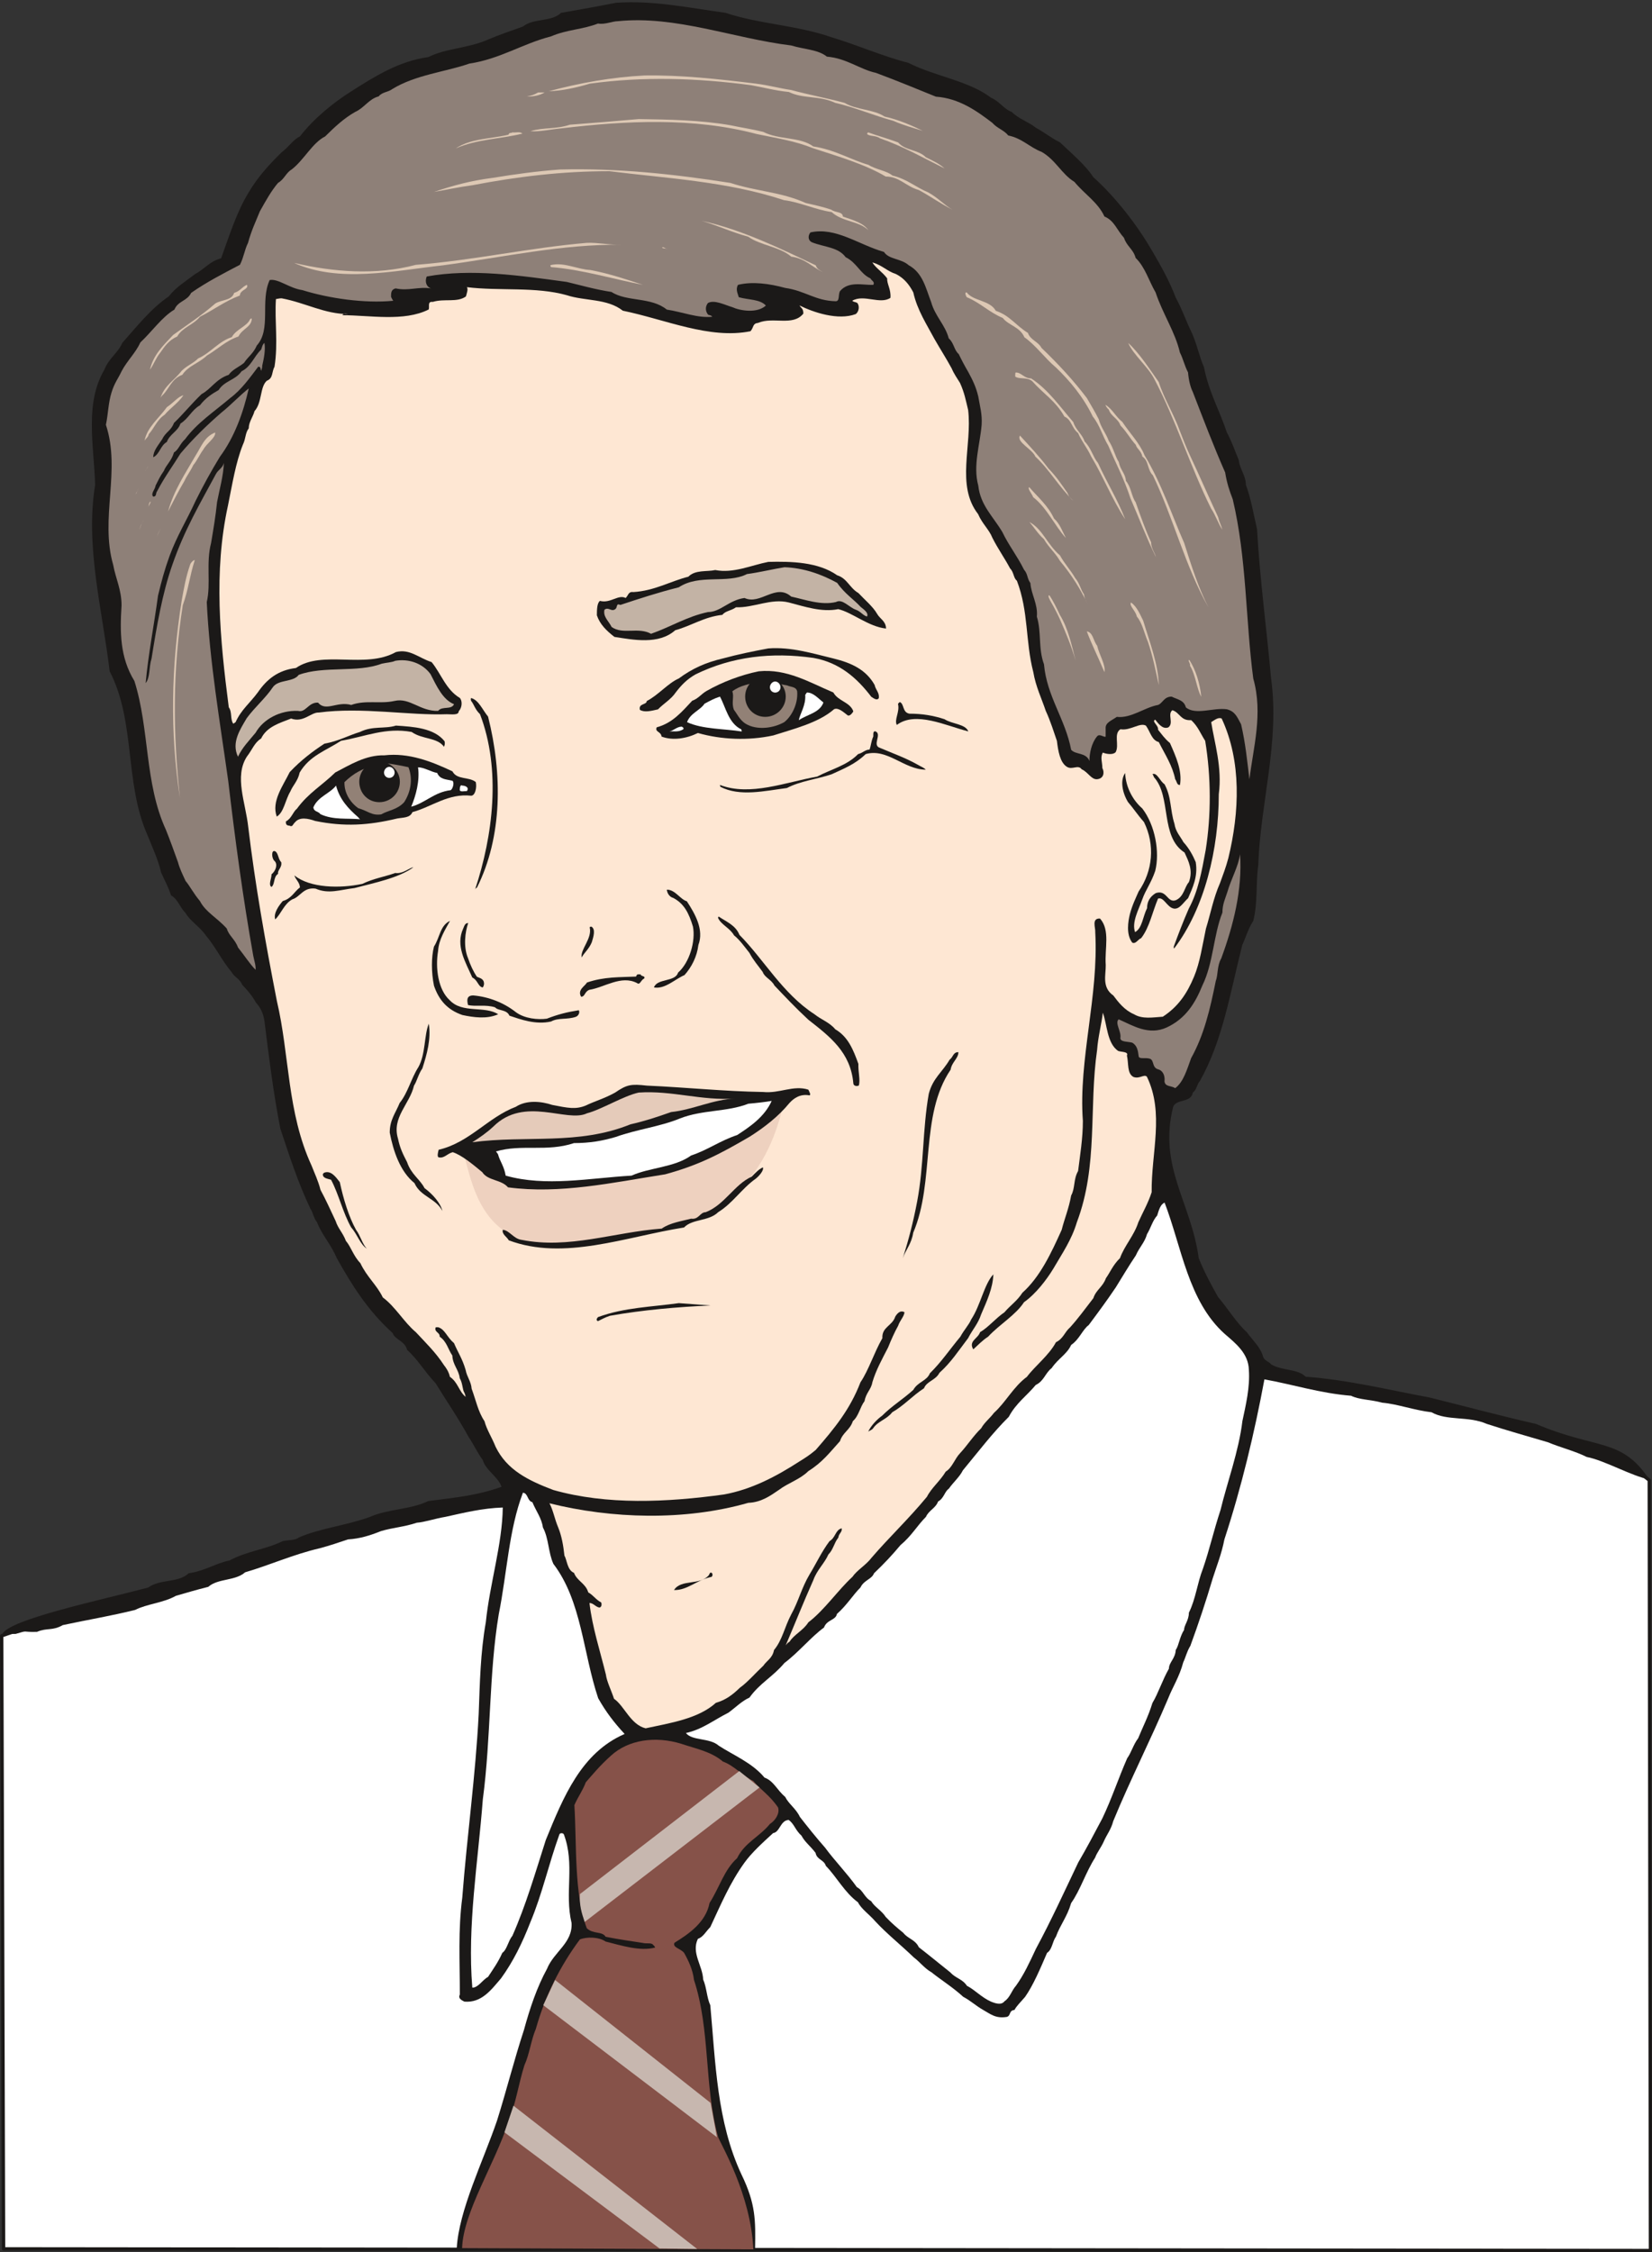 <svg xmlns="http://www.w3.org/2000/svg" xml:space="preserve" width="666.142" height="907.88" fill-rule="evenodd" stroke-linejoin="round" stroke-width="28.222" preserveAspectRatio="xMidYMid" version="1.2" viewBox="0 0 17625 24021"><rect x="0" y="0" width="17625" height="24021" fill="#333333" stroke="none"/><defs class="ClipPathGroup"><clipPath id="a" clipPathUnits="userSpaceOnUse"><path d="M0 0h17625v24021H0z"/></clipPath></defs><g class="SlideGroup"><g class="Slide" clip-path="url(#a)"><g class="Page"><g class="com.sun.star.drawing.ClosedBezierShape"><path fill="none" d="M-1 12627h17630v11397H-1z" class="BoundingBox"/><path fill="#FFF" d="M17596 15788c-393-332-1404-571-4127-1191-56-193-102-127-380-515-269-356-406-928-624-1430l-7031 3286c-262 46-790 148-1838 386-335 181-528 186-1038 381-338 181-1662 435-2540 742l20 6539 17571 18-13-8216Z"/><path fill="none" stroke="#1B1918" stroke-linejoin="miter" stroke-width="36" d="M17596 15788c-393-332-1404-571-4127-1191-56-193-102-127-380-515-269-356-406-928-624-1430l-7031 3286c-262 46-790 148-1838 386-335 181-528 186-1038 381-338 181-1662 435-2540 742l20 6539 17571 18-13-8216Z"/></g><g class="com.sun.star.drawing.ClosedBezierShape"><path fill="none" d="M25 24h17571v23959H25z" class="BoundingBox"/><path fill="#1B1918" d="M4873 23981c21-404 282-930 430-1364 104-331 180-640 287-966 63-231 139-457 246-652 74-183 274-275 262-488-77-323 38-625-82-945-7-18-43-18-48 0-114 315-183 635-310 937-86 221-183 419-312 597-107 125-208 264-391 249-49-23-66-43-49-76 0-356-20-683 26-1034 51-665 142-1300 175-1958 13-338 18-650 76-978 43-417 176-831 181-1224-219 7-414 56-610 99-119 20-226 58-307 63-138 46-252 51-381 89-120 48-226 81-353 89-107 36-196 66-300 94-285 66-534 180-798 257-106 94-289 63-393 155-132 33-242 66-346 96-134 76-310 86-434 150-252 63-516 107-772 162-112 64-168 26-275 72-172 5-83-21-228 22H25c81-157 1041-358 1557-495 129-94 320-46 431-152 168-23 290-107 437-137 183-99 386-117 567-206 63-13 137-8 170-38 226-99 503-127 757-219 203-89 429-76 625-170 292-38 518-58 782-152-36-107-170-176-201-287-61-82-89-153-150-244-114-208-233-379-353-574-119-125-185-249-304-356-21-94-135-112-153-178-274-248-439-520-597-800-61-147-155-241-211-383-40-51-40-102-71-145-129-272-221-554-320-853-76-385-124-786-170-1150-13-88-48-149-91-195-33-64-94-137-145-188-28-69-84-81-114-137-107-127-168-264-275-391-63-92-170-155-216-239-63-61-81-147-155-188-30-94-71-163-106-244-33-142-94-269-150-409-241-551-122-1204-399-1737-79-663-262-1331-155-1989-13-422-114-866 99-1229 46-120 145-178 191-285 155-175 307-368 495-495 76-99 183-163 282-239 99-53 157-137 277-168 94-259 167-495 294-703 99-168 224-302 351-427 76-56 124-137 196-170 149-193 355-358 538-475 257-163 516-328 831-371 185-94 431-94 640-188 119-51 249-94 368-137 119-94 302-46 409-147 206-36 394-69 584-107 394-29 777 53 1171 107 353 119 762 132 1126 259 295 89 551 205 823 274 292 147 645 191 884 373 81 31 142 125 219 150 76 77 182 107 259 170 91 49 167 112 256 155 112 107 275 244 356 371 251 226 477 526 630 790 99 170 183 320 251 498 69 125 107 244 168 368 56 120 84 265 132 371 51 264 170 470 244 696 51 94 94 214 127 295 12 101 76 165 76 264 56 152 79 300 119 472 31 544 104 1077 150 1593 94 678-114 1323-137 1994-28 208-3 391-53 592-54 81-82 183-117 256-132 521-208 1016-452 1451-33 35-33 94-76 124-18 112-171 64-209 150-162 641 191 1019 272 1616 61 155 145 305 206 414 106 125 200 280 307 376 69 94 140 155 170 249 13 59 64 59 89 94 120 71 287 46 368 132 453 33 882 140 1321 221 399 99 757 196 1136 282 650 277 914 145 1209 592-183-33-475-203-666-239-124-63-282-101-414-157-239-71-419-120-653-196-193-86-424-30-589-124-183-21-368-89-526-102-127-35-243-30-332-74-333-27-623-121-925-175-107 574-244 1148-427 1707-30 155-81 279-124 414-74 249-150 478-239 721-38 61-51 125-76 176-41 155-112 261-160 383-196 463-404 866-587 1311-23 89-68 142-99 213-30 69-74 120-94 176-101 157-157 345-256 485-44 150-115 228-163 360-38 51-38 135-94 171-71 165-147 345-234 469-50 59-89 94-114 140-61 5-36 61-81 74-120 20-175-31-252-74-81-46-137-101-213-140-107-99-244-185-338-261-76-43-129-115-188-158-150-144-287-251-414-388-61-71-150-132-183-201-145-107-226-269-343-389-21-68-95-63-110-139-56-74-112-112-150-183-68-61-76-125-137-168-89 5-94 132-165 140-117 107-231 211-307 317-155 216-249 440-364 686-48 48-76 107-132 125-73 150 51 287 56 434 38 86 38 193 76 274 56 610 69 1242 333 1806 153 315 150 490 145 788H4873Z"/></g><g class="com.sun.star.drawing.ClosedBezierShape"><path fill="none" d="M1130 216h12288v10130H1130z" class="BoundingBox"/><path fill="#8E8078" d="M6593 226c615-63 1230 183 1848 259 142 43 287 43 381 119 213 18 353 137 523 173 226 84 452 178 640 254 251 18 439 155 602 279 51 59 124 77 170 135 150 31 226 125 356 175 152 87 213 237 350 320 107 130 252 219 320 369 107 45 132 144 209 228 30 92 99 120 124 214 102 99 140 243 213 368 77 231 209 422 259 640 36 71 49 140 87 213 7 82 25 158 51 209 119 307 218 569 345 858 18 112 46 196 81 286 150 632 137 1298 219 1912 106 376 0 734-41 1075-25-204-41-379-89-587-43-79-63-137-152-160-145-20-333 66-437-20-20-77-84-82-152-115-82 0-94 69-145 89-145 26-287 145-440 127-61 43-124 61-119 125v86c-25 8-66-38-94 0-56 69-79 175-79 259-38-94-145-63-195-119-64-333-259-567-290-912-63-173-25-343-76-508 13-132-61-239-69-358-38-54-25-94-68-143-74-149-163-259-231-401-97-165-234-284-257-496-58-214 18-434 36-648 7-114-18-195-36-302-25-107-63-180-107-262-40-68-71-127-101-190-51-43-51-120-107-168-38-145-145-234-188-388-58-150-89-310-239-392-81-73-213-61-264-142-269-76-515-269-785-208-35 46-17 94 21 107 129 50 277 50 355 157 122 61 153 175 264 226 13 25 51 38 31 69-112 5-262-44-356 68-20 38 0 107-45 107-219-5-326-112-539-142-168-46-350-71-503-33-30 50 0 99 8 132 106 30 226 20 289 89-94 86-276 55-358 17-84-25-190-81-259-45-38 45-23 101 3 127 23 5 30 7 43 20-153 18-320-51-486-76-168-137-427-81-590-188-170-26-320-69-477-107-500-68-1021-145-1494-58-25 58 0 114 46 127-140-21-239 30-378 0-49 12-49 48-49 89 6 17 23 43 23 43-307 30-688-26-970-114-135-18-257-125-348-107-104 226 20 523-137 698-38 87-92 117-137 186-56 45-125 71-163 127-137 45-188 152-289 205-107 102-196 214-295 308-31 84-89 96-125 173-43 66-96 124-96 193 69-33 76-125 145-163 30-84 119-114 145-196 88-55 119-144 208-195 56-74 124-120 200-163 61-99 181-106 244-200 102-49 132-158 209-231 12-31 12-51 35-72 13 72-5 165-23 242 0 25-7 43-12 56-8-13 0-46-31-44-91 120-178 244-297 333-183 155-356 267-483 440-58 53-68 111-119 142-25 89-86 137-107 195-43 61-63 107-89 158-5 43-56 86-25 118 38 0 25-39 41-57 78-150 172-277 249-402 137-162 281-302 439-439 94-74 201-188 290-256-59 261-153 520-308 729-94 154-178 307-259 470-94 206-198 371-277 585-56 155-86 269-124 426-43 318-104 625-132 933 50-61 33-168 63-262 56-351 114-691 221-998 130-376 295-653 465-969 25-48 69-61 86-119-7 144-45 271-73 417-16 155-41 300-64 437-56 213 0 434-46 630 31 640 140 1272 229 1907 74 628 155 1235 267 1865 12 61 28 99 25 150-63-64-119-153-188-239-30-86-99-127-119-201-107-119-226-175-287-294-71-84-102-153-153-214-35-76-63-132-81-200-43-120-86-239-129-346-229-498-173-1072-336-1587-155-252-155-521-137-806 0-167-63-287-89-431-144-501 84-1005-78-1495 25-119 25-234 60-345 31-102 72-150 107-226 59-112 150-196 201-308 119-111 233-274 363-350 38-94 135-89 178-178 167-117 355-213 521-300 43-86 48-157 86-233 38-138 81-224 127-338 63-112 119-214 193-302 69-41 84-107 145-143 132-101 221-284 358-353 107-106 201-193 320-261 99-44 145-138 251-166 38-48 99-43 145-78 249-153 569-183 823-272 325-48 569-213 871-290 168-73 338-73 501-137 76 13 152-25 213-25Z"/></g><g class="com.sun.star.drawing.ClosedBezierShape"><path fill="none" d="M5855 804h3992v593H5855z" class="BoundingBox"/><path fill="#DDC8B4" d="M6876 805c396-6 787 38 1189 87 137 17 252 50 376 68 188 51 371 84 569 137 132 78 308 67 427 146 147 33 289 94 409 153-102-31-219-64-315-107-213-58-414-145-620-192-175-81-340-40-495-116-140-13-282-51-401-72-581-78-1162-94-1721-17-152 45-295 76-439 81 332-89 670-150 1021-168Z"/></g><g class="com.sun.star.drawing.ClosedBezierShape"><path fill="none" d="M5621 986h190v45h-190z" class="BoundingBox"/><path fill="#DDC8B4" d="M5741 986h69c-54 34-120 44-189 44 45-10 77-18 120-44Z"/></g><g class="com.sun.star.drawing.ClosedBezierShape"><path fill="none" d="M5659 1270h4503v967H5659z" class="BoundingBox"/><path fill="#DDC8B4" d="M6815 1270c320 5 658 10 978 66 127 27 226 40 351 71 165 86 391 50 533 155 226 33 405 144 588 196 81 51 198 64 256 114 158 39 249 125 384 181 104 58 167 132 256 183-127-64-226-137-358-209-137-38-206-144-353-144-226-133-509-215-773-301-201-81-389-107-602-152-678-180-1398-143-2084-61-129 12-231 38-332 30 144-43 269-18 421-69 262-20 490-38 735-60Z"/></g><g class="com.sun.star.drawing.ClosedBezierShape"><path fill="none" d="M4862 1411h713v174h-713z" class="BoundingBox"/><path fill="#DDC8B4" d="M5467 1412c36 5 81-12 107 13-234 58-484 58-712 158 165-108 366-100 562-146 13-29 23-12 43-25Z"/></g><g class="com.sun.star.drawing.ClosedBezierShape"><path fill="none" d="M9251 1412h828v386h-828z" class="BoundingBox"/><path fill="#DDC8B4" d="M9263 1412c81 30 199 63 319 107 76 89 216 76 295 158 77 39 135 62 201 120-219-108-433-232-690-322-44-33-112-18-137-46 0-12 12-17 12-17Z"/></g><g class="com.sun.star.drawing.ClosedBezierShape"><path fill="none" d="M4630 1805h4635v652H4630z" class="BoundingBox"/><path fill="#DDC8B4" d="M5974 1808c620-16 1217 49 1819 143 269 89 542 96 803 214 89 20 201 46 272 71 48 36 120 18 125 74 111 38 218 68 271 145-101-100-276-87-391-193-175-26-343-107-508-127-610-202-1263-233-1863-309-502 0-973 56-1464 150-149 20-289 51-408 71 213-71 388-119 627-150 244-40 470-71 717-89Z"/></g><g class="com.sun.star.drawing.ClosedBezierShape"><path fill="none" d="M7485 2355h1295v548H7485z" class="BoundingBox"/><path fill="#DDC8B4" d="M7485 2355c427 93 841 295 1218 475 15 41 41 51 76 72-119-56-188-145-338-165-120-105-333-121-458-212-184-51-333-122-498-170Z"/></g><g class="com.sun.star.drawing.ClosedBezierShape"><path fill="none" d="M3136 2589h3506v336H3136z" class="BoundingBox"/><path fill="#DDC8B4" d="M6263 2590c122-4 246 25 378 20-653-7-1263 133-1916 220-528 59-1111 190-1588-26 419 98 871 134 1298 21 635-51 1207-182 1828-235Z"/></g><g class="com.sun.star.drawing.ClosedBezierShape"><path fill="none" d="M7064 2637h56v17h-56z" class="BoundingBox"/><path fill="#DDC8B4" d="M7071 2637c18 0 31 21 47 13 0 8-78-6-47-13Z"/></g><g class="com.sun.star.drawing.ClosedBezierShape"><path fill="none" d="M2341 2799h10855v15636H2341z" class="BoundingBox"/><path fill="#FEE7D3" d="M9307 2799c107 30 155 93 252 124 91 46 145 119 185 196 41 188 148 350 226 497 64 112 122 201 183 313 26 61 59 106 89 155 48 106 61 183 87 289 45 379-133 803 106 1110 46 107 115 160 153 254 61 120 129 214 188 325 43 44 35 102 73 132 127 333 89 642 175 974 26 155 89 282 133 414 50 107 88 231 119 320 13 107 33 232 107 277 58 36 119-28 157 26 69 30 102 111 165 106 74-7 79-76 56-119 0-64-25-114 5-165 43 18 112 25 137-5 41-76-25-196 51-244 107 18 208-76 272-38 48 68 61 155 137 175 69 137 145 249 175 396 18 23 18 66 51 61 26-150-43-302-107-447-58-48-88-94-127-142 8-46-73-89-30-107 30 36 76 107 140 82 61-46-13-140 43-183 81 25 86 114 201 106 73 69 93 132 149 221 64 389 64 795 5 1166-43 234-81 440-180 623-63 144-112 274-157 396-8 18 0 30 0 30 325-426 477-1059 477-1646 38-287-46-546-81-769 35-21 76-56 112-38 213 457 190 998 71 1488-26 99-59 185-89 267-71 160-102 332-150 485-38 180-64 363-127 513-76 183-170 320-333 427-106 7-218 28-307-26-102-43-168-129-221-200-125-87-79-219-81-325-13-176 50-371-61-496-94-5-46 102-51 145 38 688-180 1356-132 2014 0 188-31 371-51 534-51 89-30 182-74 261-25 140-71 247-101 366-112 249-231 503-419 671-56 88-132 137-191 208-99 68-167 157-261 213-21 69-127 94-72 183 51-46 97-96 158-135 122-132 295-231 383-368 127-89 244-244 313-358 96-165 195-307 251-495 229-605 127-1225 216-1839 10-140 48-277 61-396 46 124 43 325 163 408 33 13 114 6 94 49 20 89 0 188 68 228 66 26 115-33 145-2 188 388 46 810 51 1232-38 117-94 213-142 320-46 144-148 249-196 383-76 74-107 155-150 214-33 94-106 124-134 213-87 112-163 218-249 312-59 51-71 120-150 158-76 142-221 250-310 369-145 107-226 272-351 384-48 63-101 101-137 165-84 81-150 185-221 261-63 64-86 158-157 201-61 102-150 170-201 269-193 234-406 435-589 648-61 81-155 132-206 206-152 139-297 353-470 485-53 86-152 129-200 206-26 15-28 25-41 38 101-236 188-457 295-696 38-107 119-178 160-272 53-53 61-124 106-180 5-46 43-56 36-99-69 17-64 99-130 137-84 112-145 244-213 355-84 140-119 290-196 427-71 135-94 272-183 379-17 88-76 111-114 167-81 76-175 183-249 234-76 74-151 132-257 162-188 171-491 216-750 272-162-40-226-239-337-315-31-94-77-183-87-259-63-256-145-505-175-762 41-2 66 43 107 48 30-7 22-50 17-55-58-31-83-77-137-107-28-97-119-120-152-208-74-31-74-138-102-183-12-112-30-211-66-300-40-94-53-183-94-259 663 165 1440 190 2122-5 137-5 236-76 325-137 102-77 226-112 315-201 150-94 226-196 338-320 30-94 107-119 137-213 64-56 76-150 125-214 15-89 71-124 83-200 39-132 107-253 168-372 33-82 69-163 107-231 20-59 63-97 68-145-48-26-81 18-99 48-30 97-144 109-137 229-89 155-145 339-234 471-111 289-276 490-477 721-66 56-119 89-168 119-259 168-520 303-811 356-610 84-1250 114-1821-48-269-102-495-214-615-460-43-107-94-180-119-274-69-102-92-226-137-346-5-76-51-127-64-200-35-121-81-184-124-286-77-66-94-142-163-168-18-5-33 0-33 0-18 51 46 51 43 99 76 51 89 135 135 201 5 103 68 148 79 242 33 54 28 125 50 155 8 18 13 44 13 44-74-61-81-155-168-214-12-56-43-99-63-124-89-138-201-245-300-352-127-106-216-269-353-371-63-132-170-218-239-365-76-79-99-173-154-237-34-89-84-132-110-213-56-119-104-226-162-333-23-94-64-178-94-256-264-572-234-1176-371-1758-125-640-231-1237-305-1852-28-264-152-541-15-754 58-74 81-150 152-193 61-127 198-165 320-213 130 48 214-69 295-64 457-61 970 33 1366 18 51 0 127 13 127-31 39-43 39-111 13-142-150-89-200-259-302-383-137-44-234-145-381-107-328 183-785-25-1067 170-190 23-310 120-404 257-86 117-180 188-239 320-12 10-25 17-25 17-35-48-10-124-48-175-94-726-164-1443-8-2155 46-226 81-452 158-645 33-68 25-127 63-175 0-69 48-127 61-183 84-94 56-257 132-325 69-26 51-94 82-150 40-254 0-485 15-721 40-8 48-8 61-8 256 48 457 168 711 168-15 0-46-13-64 12 293 0 658 72 922-61 11-33-17-88 44-81 124-38 259 10 353-58 12-43 25-79 10-99 348 43 734-8 1067 86 195 64 429 33 597 165 457 94 924 307 1362 219 38-44 20-82 81-89 163-69 371 40 483-99 0-56-23-56-41-87 148 74 412 163 600 92 40-31 40-94 15-120-20-10-46-10-51-23 125-71 295 44 406-30 8-89-38-147-35-208-51-69-119-107-158-170Z"/></g><g class="com.sun.star.drawing.ClosedBezierShape"><path fill="none" d="M5872 2819h988v221h-988z" class="BoundingBox"/><path fill="#DDC8B4" d="M5892 2824c137-25 275 50 407 56 203 38 390 102 560 158-316-61-654-164-980-189-7-8-7-20-7-20l20-5Z"/></g><g class="com.sun.star.drawing.ClosedBezierShape"><path fill="none" d="M1600 3038h1040v907H1600z" class="BoundingBox"/><path fill="#DDC8B4" d="M2635 3038c21 50-73 50-76 114-162 61-283 155-425 226-76 91-188 113-244 212-90 38-136 109-179 170-48 58-76 137-111 183 35-158 142-259 248-371 167-120 304-209 448-334 64-43 177-30 202-114 64-18 89-69 137-86Z"/></g><g class="com.sun.star.drawing.ClosedBezierShape"><path fill="none" d="M10300 3118h2034v2824h-2034z" class="BoundingBox"/><path fill="#DDC8B4" d="M10314 3119c69 94 247 81 310 196 150 50 211 155 343 236 25 76 107 89 145 160 175 168 339 344 483 534 46 79 89 150 127 226 26 94 77 148 107 231 48 69 69 168 107 226 17 87 73 125 76 201 56 64 61 169 104 227 51 145 109 308 165 427 0 68 43 117 51 157-94-188-183-421-272-627-68-209-157-374-236-560-64-106-89-216-165-310-102-210-244-381-395-525-114-95-213-235-335-321-48-112-168-125-231-206-143-59-244-165-384-221-13-21-24-55 0-51Z"/></g><g class="com.sun.star.drawing.ClosedBezierShape"><path fill="none" d="M1712 3395h975v851h-975z" class="BoundingBox"/><path fill="#DDC8B4" d="M2686 3396c0 93-99 106-142 193-133 45-227 139-336 203-92 87-198 107-263 206-114 39-145 158-213 219-13 13-20 28-20 28 43-135 144-183 226-290 59-58 120-76 176-132 132-59 221-184 359-227 46-86 163-114 196-193 12-7 17-7 17-7Z"/></g><g class="com.sun.star.drawing.ClosedBezierShape"><path fill="none" d="M12037 3657h1005v1994h-1005z" class="BoundingBox"/><path fill="#DDC8B4" d="M12037 3658c124 114 231 284 325 416 61 188 162 343 227 526 35 90 63 163 101 245 107 228 198 439 305 668 15 61 33 86 46 137-43-64-71-153-120-226-221-445-378-949-605-1380-69-135-226-260-279-386Z"/></g><g class="com.sun.star.drawing.ClosedBezierShape"><path fill="none" d="M10831 3973h1175v1567h-1175z" class="BoundingBox"/><path fill="#DDC8B4" d="M10838 3973c61 0 86 63 163 63 183 119 312 307 450 466 26 86 97 129 120 206 71 71 89 165 144 231 97 214 204 379 290 600-145-221-234-456-363-669-46-99-102-162-140-251-69-54-69-143-146-176-94-168-226-244-343-377-58-48-137-17-182-50 0-26 0-43 7-43Z"/></g><g class="com.sun.star.drawing.ClosedBezierShape"><path fill="none" d="M1542 4216h417v487h-417z" class="BoundingBox"/><path fill="#DDC8B4" d="M1957 4216c-54 81-138 134-201 208-80 52-113 146-169 207-5 33-33 45-45 71 27-145 152-239 239-360 69-45 120-114 176-126Z"/></g><g class="com.sun.star.drawing.ClosedBezierShape"><path fill="none" d="M11794 4318h1100v2161h-1100z" class="BoundingBox"/><path fill="#DDC8B4" d="M11796 4318c76 50 107 126 178 182 86 130 184 224 237 356 183 303 290 636 423 936 76 239 152 481 259 686-246-431-374-953-593-1408-61-61-43-155-112-200-12-62-58-80-71-126-62-68-95-137-163-206-26-76-99-94-125-170-17-12-37-45-33-50Z"/></g><g class="com.sun.star.drawing.ClosedBezierShape"><path fill="none" d="M1793 4613h505v844h-505z" class="BoundingBox"/><path fill="#DDC8B4" d="M2296 4613c5 58-88 111-127 182-38 50-68 121-106 164-32 69-70 114-95 170-66 112-120 220-175 326 63-227 182-402 295-598 59-92 94-201 208-244Z"/></g><g class="com.sun.star.drawing.ClosedBezierShape"><path fill="none" d="M10875 4646h579v698h-579z" class="BoundingBox"/><path fill="#DDC8B4" d="M10882 4646c107 116 215 232 304 351 91 94 143 176 201 258 18 45 36 63 66 88-156-149-255-333-407-473-32-80-206-156-164-224Z"/></g><g class="com.sun.star.drawing.ClosedBezierShape"><path fill="none" d="M1548 4966h36v63h-36z" class="BoundingBox"/><path fill="#DDC8B4" d="m1583 4966-34 62c7-18 21-31 34-62Z"/></g><g class="com.sun.star.drawing.ClosedBezierShape"><path fill="none" d="M1450 5210h28v63h-28z" class="BoundingBox"/><path fill="#DDC8B4" d="M1476 5210c-3 18-16 31-26 62 0-23 23-36 26-62Z"/></g><g class="com.sun.star.drawing.ClosedBezierShape"><path fill="none" d="M10975 5197h399v543h-399z" class="BoundingBox"/><path fill="#DDC8B4" d="M10982 5197c91 106 199 195 263 333 63 56 89 137 127 209-122-135-202-322-349-436-11-33-68-99-41-106Z"/></g><g class="com.sun.star.drawing.ClosedBezierShape"><path fill="none" d="M1581 5347h26v66h-26z" class="BoundingBox"/><path fill="#DDC8B4" d="M1606 5347c0 26-19 39-24 65 5-19 5-47 24-65Z"/></g><g class="com.sun.star.drawing.ClosedBezierShape"><path fill="none" d="M1491 5537h48v114h-48z" class="BoundingBox"/><path fill="#DDC8B4" d="M1538 5537c-19 36-40 67-47 113 2-44 28-72 47-113Z"/></g><g class="com.sun.star.drawing.ClosedBezierShape"><path fill="none" d="M10983 5568h629v894h-629z" class="BoundingBox"/><path fill="#DDC8B4" d="M10983 5568c142 76 187 237 326 356 48 89 111 153 162 241 51 61 56 121 94 174 5 53 33 89 46 122-76-170-183-336-302-478-52-89-121-145-172-233-61-53-106-127-154-182Z"/></g><g class="com.sun.star.drawing.ClosedBezierShape"><path fill="none" d="M1676 5624h45v116h-45z" class="BoundingBox"/><path fill="#DDC8B4" d="M1720 5624c-13 38-44 61-44 115 0-46 28-72 44-115Z"/></g><g class="com.sun.star.drawing.ClosedBezierShape"><path fill="none" d="M1845 5974h233v2540h-233z" class="BoundingBox"/><path fill="#DDC8B4" d="M2076 5981c-51 158-66 308-126 475-110 691-105 1375-30 2056-108-704-93-1400 18-2104 26-145 46-257 90-384 5-25 55-67 48-43Z"/></g><g class="com.sun.star.drawing.ClosedBezierShape"><path fill="none" d="M6368 5992h3086v838H6368z" class="BoundingBox"/><path fill="#1B1918" d="M8197 5993c244-6 532 0 735 143 107 33 132 135 226 189 66 71 155 144 199 221 33 58 94 77 96 158-188-20-358-171-510-207-176 36-360-28-527-71-188-48-379 59-564 51-51 38-114 38-145 81-195 21-328 116-503 164-176 157-448 102-649 71-91-71-154-135-187-230 0-61 2-132 33-154 111 30 195-72 274-31 28-25 28-71 81-63 226-13 397-116 588-164 74-76 198-51 287-71 193 38 383-51 566-87Z"/></g><g class="com.sun.star.drawing.ClosedBezierShape"><path fill="none" d="M6446 6050h2810v711H6446z" class="BoundingBox"/><path fill="#C3B3A5" d="M8370 6050c201 7 392 73 562 167 79 115 181 179 249 255 38 31 89 66 69 104-44-12-69-56-120-73-73-26-142-120-211-82-157 38-327-25-478-58-165-146-328 94-498 15-168 23-256 150-389 150-226 48-393 156-608 232-137-76-302 13-421-73-31-64-93-108-76-184 45-33 71 25 114-5 30-21 5-67 56-46 208-69 401-132 623-188 221-146 513-33 727-141 134-18 276-53 401-73Z"/></g><g class="com.sun.star.drawing.ClosedBezierShape"><path fill="none" d="M11186 6350h292v702h-292z" class="BoundingBox"/><path fill="#DDC8B4" d="M11196 6350c40 58 79 139 112 209 89 145 126 326 169 491-48-165-105-298-169-445-30-66-59-121-95-184-7-13-44-75-17-71Z"/></g><g class="com.sun.star.drawing.ClosedBezierShape"><path fill="none" d="M12062 6425h303v882h-303z" class="BoundingBox"/><path fill="#DDC8B4" d="M12067 6426c61 43 95 124 130 195 71 237 159 458 166 685-33-150-63-303-115-458-43-101-61-204-120-273-11-61-86-116-61-149Z"/></g><g class="com.sun.star.drawing.ClosedBezierShape"><path fill="none" d="M11595 6734h192v437h-192z" class="BoundingBox"/><path fill="#DDC8B4" d="M11595 6734c68 12 68 101 110 152 25 105 94 207 78 283-60-145-143-311-188-435Z"/></g><g class="com.sun.star.drawing.ClosedBezierShape"><path fill="none" d="M6825 6913h2554v676H6825z" class="BoundingBox"/><path fill="#1B1918" d="M8197 6916c244-19 480 56 694 107 196 48 348 120 440 282 12 56 53 82 45 141-20 31-58 0-81-15-152-199-338-365-618-414-445-63-864-15-1253 174-97 54-158 120-216 196-48 72-132 120-188 179-74 17-145 35-193 5-17-71 73-51 73-94 120-60 229-192 341-240 145-107 288-171 471-214 170-46 325-77 485-107Z"/></g><g class="com.sun.star.drawing.ClosedBezierShape"><path fill="none" d="M12681 7040h136v393h-136z" class="BoundingBox"/><path fill="#DDC8B4" d="M12690 7041c67 102 113 252 126 390-47-78-59-232-121-332 12-15-32-67-5-58Z"/></g><g class="com.sun.star.drawing.ClosedBezierShape"><path fill="none" d="M2513 7041h2332v1032H2513z" class="BoundingBox"/><path fill="#C3B3A5" d="M4217 7048c139-24 289 23 376 142 68 133 132 273 251 321-30 64-124 16-170 71-193 6-300-144-465-106-155 35-307-13-462 43-151-43-270 76-354-25-104-5-130 111-214 88-193-7-370 89-452 233-73 89-142 157-188 256-72-150 21-288 94-412 89-120 201-214 277-328 59-87 219-52 277-133 269-99 623-20 885-119 56-13 107-13 145-31Z"/></g><g class="com.sun.star.drawing.ClosedBezierShape"><path fill="none" d="M7002 7155h2103v727H7002z" class="BoundingBox"/><path fill="#1B1918" d="M8095 7160c300-30 542 119 796 226 51 94 178 101 213 201-17 31-48 59-66 38-40-30-94-81-139-61-168 148-446 214-649 280-267 58-556 45-804-26-119 59-269 84-388 38-5-55-75-48-51-99 170-45 272-170 378-283 69-25 94-71 156-106 165-94 366-170 554-208Z"/></g><g class="com.sun.star.drawing.ClosedBezierShape"><path fill="none" d="M7813 7275h695v490h-695z" class="BoundingBox"/><path fill="#928176" d="M8095 7275c100 0 206 17 301 35 46 20 97 13 109 64 11 138-63 271-139 329-116 64-271 82-383 31-84-38-107-103-153-164-29-76 5-137-17-196 81-64 194-82 282-99Z"/></g><g class="com.sun.star.drawing.ClosedBezierShape"><path fill="none" d="M8522 7386h264v298h-264z" class="BoundingBox"/><path fill="#FFF" d="M8609 7386c68 0 120 63 176 107-41 112-174 126-263 189 12-68 77-158 69-271 8-13 18-25 18-25Z"/></g><g class="com.sun.star.drawing.ClosedBezierShape"><path fill="none" d="M7330 7430h584v374h-584z" class="BoundingBox"/><path fill="#FFF" d="M7681 7430c61 110 90 283 227 349 5 6 5 23 5 23-184-30-420-23-583-100 35-96 142-127 186-196 58-31 102-56 165-76Z"/></g><g class="com.sun.star.drawing.ClosedBezierShape"><path fill="none" d="M5023 7445h289v2042h-289z" class="BoundingBox"/><path fill="#1B1918" d="M5026 7445c82 22 120 124 181 198 154 610 154 1281-118 1823-15 7-20 20-20 20 190-572 279-1276 52-1869-52-48-65-106-95-142-7-18 0-30 0-30Z"/></g><g class="com.sun.star.drawing.ClosedBezierShape"><path fill="none" d="M9560 7487h773v315h-773z" class="BoundingBox"/><path fill="#1B1918" d="M9601 7488c48 22 25 111 102 124 137 0 255 20 374 59 84 54 221 49 254 130-241-61-562-220-763-69-30-56 33-138 13-222 2-12 20-22 20-22Z"/></g><g class="com.sun.star.drawing.ClosedBezierShape"><path fill="none" d="M2938 7739h1810v972H2938z" class="BoundingBox"/><path fill="#1B1918" d="M4224 7739c186 12 407 25 519 167 7 26 0 43-6 59-73-102-231-77-345-158-277-51-490 48-753 94-165 107-335 158-442 339-18 89-73 137-99 201-56 94-68 221-145 269-60-163 69-333 138-475 121-128 246-222 370-303 148-26 259-89 379-125 138-68 262-30 384-68Z"/></g><g class="com.sun.star.drawing.ClosedBezierShape"><path fill="none" d="M7142 7750h153v53h-153z" class="BoundingBox"/><path fill="#FFF" d="M7272 7750c8 2 38 21 8 34-46 26-98 13-138 18 48-12 79-50 130-52Z"/></g><g class="com.sun.star.drawing.ClosedBezierShape"><path fill="none" d="M7681 7800h2197v653H7681z" class="BoundingBox"/><path fill="#1B1918" d="M9339 7800c76 30-40 149 50 177 143 61 275 107 407 182 33 20 56 25 81 50-231 0-411-232-641-166-112 108-231 154-363 215-155 53-333 71-478 147-240 31-501 94-709-13-5-12-5-20-5-20 320 124 704-30 1037-89 150-79 317-117 437-240 50-12 76-48 122-48 17-46 17-89 40-140 0-43 0-55 22-55Z"/></g><g class="com.sun.star.drawing.ClosedBezierShape"><path fill="none" d="M3050 8051h2032v763H3050z" class="BoundingBox"/><path fill="#1B1918" d="M4102 8056c259-29 499 64 725 171 48 93 175 55 249 114 13 56-5 143-48 146-246-28-422 119-628 175-26 63-97 56-163 68-307 74-566 89-875 26-73-26-165-46-213 13-26 22-26 55-59 38-28-3-42-8-40-46 61-31 73-99 119-137 120-165 274-253 408-385 157-81 325-188 525-183Z"/></g><g class="com.sun.star.drawing.ClosedBezierShape"><path fill="none" d="M3675 8138h710v552h-710z" class="BoundingBox"/><path fill="#928176" d="M4042 8138c101 0 227 25 316 45 53 138 17 276-46 373-74 81-169 86-245 130-102 15-140-36-245-66-89-64-151-167-147-278 101-98 196-146 321-179 13-13 28-18 46-25Z"/></g><g class="com.sun.star.drawing.ClosedBezierShape"><path fill="none" d="M4387 8184h452v422h-452z" class="BoundingBox"/><path fill="#FFF" d="M4460 8184c65 0 141 50 204 60 31 72 95 66 164 84 23 23 0 90-20 100-177 21-271 137-421 176 50-117 93-276 73-420Z"/></g><g class="com.sun.star.drawing.ClosedBezierShape"><path fill="none" d="M11973 8244h792v1815h-792z" class="BoundingBox"/><path fill="#1B1918" d="M12004 8245c7 152 81 289 183 378 138 180 188 465 138 666-44 130-102 201-138 303-39 111-115 244-77 350 77-43 82-165 128-256 0-71 31-122 92-160 119-41 122 106 213 76 90-38 95-145 141-193 48-127-5-226-46-316-263-168-138-595-326-803-8-20-13-33-18-33 51-22 81 76 130 107 76 140 58 272 106 422 13 88 65 137 95 195 59 64 102 142 132 214 26 155-35 277-81 384-56 53-91 119-151 112-76-13-106-127-170-107-61 145-91 307-180 422-34 12-57 66-95 48-69-89-43-231-26-302 26-99 61-168 94-244 151-219 177-496 57-740-74-84-115-150-171-214-61-101-85-233-30-309Z"/></g><g class="com.sun.star.drawing.ClosedBezierShape"><path fill="none" d="M3342 8379h501v360h-501z" class="BoundingBox"/><path fill="#FFF" d="M3585 8379c40 149 129 244 237 338 8 13 20 21 20 21-138-13-285 10-423-54-26-35-69-23-76-73 50-116 176-146 242-232Z"/></g><g class="com.sun.star.drawing.ClosedBezierShape"><path fill="none" d="M4905 8376h86v66h-86z" class="BoundingBox"/><path fill="#FFF" d="M4932 8379c24 0 78 14 50 58-26 0-75 13-77-12 0-27 7-60 27-46Z"/></g><g class="com.sun.star.drawing.ClosedBezierShape"><path fill="none" d="M2881 9077h123v385h-123z" class="BoundingBox"/><path fill="#1B1918" d="M2936 9080c34 18 31 84 64 115 13 56-43 87-33 125-52 33-31 107-70 140-37-20 0-89 0-135 45-36 70-107 31-143-31-26-36-124 8-102Z"/></g><g class="com.sun.star.drawing.ClosedBezierShape"><path fill="none" d="M11921 9111h1315v2496h-1315z" class="BoundingBox"/><path fill="#8E8078" d="M13230 9111c26 378-71 759-201 1112-45 76-33 176-58 240-61 302-125 576-263 823-45 124-83 256-170 320-43-28-106-13-114-71 8-69-23-120-69-130-68-20-38-101-91-114-47-13-103 7-115-21-8-68-18-119-69-149-46-13-127-5-127-49 13-71-62-160-18-200 155 68 321 175 514 86 201-94 303-259 379-447 118-240 118-539 214-778 0-89 31-150 51-214 43-149 119-276 137-408Z"/></g><g class="com.sun.star.drawing.ClosedBezierShape"><path fill="none" d="M2932 9251h1480v556H2932z" class="BoundingBox"/><path fill="#1B1918" d="M4410 9251c-160 114-407 163-628 221-155 18-275 67-415 6-132-18-162 88-248 114-89 48-120 156-183 214-20-66 38-146 81-196 94-26 124-102 183-145-3-56-46-82-59-128 166 135 486 141 725 90 117-57 244-77 351-116 81 13 157-60 193-60Z"/></g><g class="com.sun.star.drawing.ClosedBezierShape"><path fill="none" d="M6977 9489h495v1047h-495z" class="BoundingBox"/><path fill="#1B1918" d="M7115 9489c89 0 139 101 213 124 90 138 184 303 123 466-15 124-71 234-148 321-107 46-207 152-326 132 33-99 227-56 257-158 123-107 189-338 159-491-44-146-95-245-210-306-48-12-68-63-68-88Z"/></g><g class="com.sun.star.drawing.ClosedBezierShape"><path fill="none" d="M7661 9776h1509v1809H7661z" class="BoundingBox"/><path fill="#1B1918" d="M7668 9776c86 58 180 93 221 195 262 265 462 628 801 847 64 53 165 89 221 160 137 79 193 219 247 369-3 89 22 170 5 231-31 13-59 0-59-25-30-330-249-496-480-677-134-124-247-244-362-365-30-61-106-87-124-143-51-71-102-127-142-204-54-68-102-137-165-188-44-79-137-112-170-185 0-13 7-15 7-15Z"/></g><g class="com.sun.star.drawing.ClosedBezierShape"><path fill="none" d="M4608 9822h708v1031h-708z" class="BoundingBox"/><path fill="#1B1918" d="M4801 9822c-51 93-120 200-127 320-31 182 0 415 124 526 135 145 372 56 517 150-120 54-265 33-382 8-163-56-252-163-303-313-29-144-29-303 0-417 64-99 64-224 171-274Z"/></g><g class="com.sun.star.drawing.ClosedBezierShape"><path fill="none" d="M4911 9845h254v688h-254z" class="BoundingBox"/><path fill="#1B1918" d="M4995 9845c-33 96-53 252-2 374 25 74 57 143 95 199 33 15 76 20 76 76 0 18-13 38-13 38-51-7-51-76-112-106-72-164-182-339-97-523 13-31 20-58 53-58Z"/></g><g class="com.sun.star.drawing.ClosedBezierShape"><path fill="none" d="M6204 9883h134v330h-134z" class="BoundingBox"/><path fill="#1B1918" d="M6309 9883c48 27 23 107 5 166-31 76-82 112-108 163-17-87 115-202 85-322 5-7 18-7 18-7Z"/></g><g class="com.sun.star.drawing.ClosedBezierShape"><path fill="none" d="M6187 10391h691v241h-691z" class="BoundingBox"/><path fill="#1B1918" d="M6834 10391c0 25 56 15 39 45-39 19-44 75-77 49-168-87-346 46-507 72-53 18-46 74-89 74-45-74 48-118 61-151 184-64 354-56 525-64 13-37 26-18 48-25Z"/></g><g class="com.sun.star.drawing.ClosedBezierShape"><path fill="none" d="M4986 10617h1195v291H4986z" class="BoundingBox"/><path fill="#1B1918" d="M5049 10617c172 15 332 82 454 178 93 70 238 83 331 70 122-47 216-70 341-90 13 20 0 58-31 70-94 33-188 7-264 50-165 38-328-23-445-62-28-68-120-50-153-89-101-33-213-5-289-25-12-52-12-90 33-100 12-2 23-2 23-2Z"/></g><g class="com.sun.star.drawing.ClosedBezierShape"><path fill="none" d="M4158 10918h563v1999h-563z" class="BoundingBox"/><path fill="#1B1918" d="M4575 10919c25 165-20 325-69 477-43 61-58 137-89 183-46 198-239 339-171 565 21 101 51 162 97 251 43 130 138 183 186 277 89 66 171 160 191 244-71-137-234-152-298-297-155-125-226-343-264-539 0-137 63-209 106-316 89-111 122-261 199-381 79-139 61-345 112-464Z"/></g><g class="com.sun.star.drawing.ClosedBezierShape"><path fill="none" d="M9632 11222h594v2199h-594z" class="BoundingBox"/><path fill="#1B1918" d="M10225 11222c0 68-71 106-83 187-332 491-164 1188-399 1739-18 119-81 183-111 272 63-201 111-384 153-605 74-389 56-765 124-1149 44-168 145-231 222-363 41-31 36-81 94-81Z"/></g><g class="com.sun.star.drawing.ClosedBezierShape"><path fill="none" d="M3444 12501h472v820h-472z" class="BoundingBox"/><path fill="#1B1918" d="M3461 12507c71-25 121 46 164 101 38 177 96 370 174 510 48 64 68 155 116 201-73-46-104-157-168-227-89-157-132-353-215-509-45-13-88-18-88-58 5-13 17-18 17-18Z"/></g><g class="com.sun.star.drawing.ClosedBezierShape"><path fill="none" d="M7318 12827h6010v8546H7318z" class="BoundingBox"/><path fill="#FFF" d="M12425 12827c183 477 251 1049 640 1399 114 99 254 206 259 384 13 188-33 377-69 547-38 320-165 663-233 947-76 231-117 422-188 627-61 155-76 321-150 470 0 82-51 132-51 183-48 74-56 168-89 214-5 94-73 132-73 200-69 120-112 259-176 366-45 147-106 262-152 376-51 66-74 155-117 213-96 219-165 432-265 641-89 168-165 313-257 470-147 308-289 620-452 922-68 145-127 275-213 394-46 51-64 127-122 165-36 48-107 18-142 5-107-48-170-124-259-170-49-74-120-79-176-142-124-99-236-191-337-269-38-82-115-89-165-153-69-56-125-104-188-170-44-69-120-107-155-168-77-43-84-114-153-150-106-149-239-284-339-421-101-114-193-231-269-328-43-91-119-137-157-214-89-74-120-168-221-206-130-157-333-239-488-340-99-87-282-49-350-135 175-38 299-140 452-216 78-56 142-124 226-162 111-155 249-221 373-369 152-114 285-279 422-378 31-86 125-76 138-145 107-94 175-208 251-282 38-81 120-86 145-152 112-107 188-188 282-300 119-99 178-208 272-302 30-69 104-92 129-163 64-35 69-106 115-137 48-69 114-124 150-196 170-205 314-396 490-571 76-145 195-227 287-339 89-43 101-127 170-180 69-102 163-148 208-247 89-61 120-162 188-213 102-137 196-264 288-401 71-115 140-231 214-341 40-91 94-137 119-226 46-78 58-142 109-200 18-61 36-120 79-137Z"/></g><g class="com.sun.star.drawing.ClosedBezierShape"><path fill="none" d="M9263 13592h1336v1678H9263z" class="BoundingBox"/><path fill="#1B1918" d="M10598 13592c-5 147-69 284-130 426-33 102-94 165-139 254-108 142-182 258-306 370-41 81-135 88-165 165-125 81-214 185-339 256-58 76-152 94-203 170-18 23-36 23-53 36 30-64 93-130 149-170 107-107 220-173 332-275 50-88 144-94 177-177 120-117 219-263 325-390 40-74 90-124 116-185 99-148 137-374 236-480Z"/></g><g class="com.sun.star.drawing.ClosedBezierShape"><path fill="none" d="M6366 13899h1217v193H6366z" class="BoundingBox"/><path fill="#1B1918" d="m7242 13899 339 25c-346 15-722 47-1074 110-58 19-89 39-127 57-24-8-13-30 0-43 282-104 580-109 862-149Z"/></g><g class="com.sun.star.drawing.ClosedBezierShape"><path fill="none" d="M5025 15921h1641v5280H5025z" class="BoundingBox"/><path fill="#FFF" d="M5579 15921c56 5 45 88 101 101 38 94 99 170 112 269 64 120 56 265 112 389 302 396 315 947 478 1433 84 149 171 261 282 381-463 201-653 671-841 1131-112 350-214 701-356 1021-47 58-57 147-108 183-45 101-96 170-152 256-61 33-104 115-168 115-55-661 61-1336 112-2007 89-669 64-1340 170-1975 89-444 107-901 258-1297Z"/></g><g class="com.sun.star.drawing.ClosedBezierShape"><path fill="none" d="M7190 16773h413v187h-413z" class="BoundingBox"/><path fill="#1B1918" d="M7589 16774c18 5 18 47-8 47-146 31-250 143-390 138 76-120 277-45 372-159 8-13 8-30 26-26Z"/></g><g class="com.sun.star.drawing.ClosedBezierShape"><path fill="none" d="M7950 7216h434v431h-434z" class="BoundingBox"/><path fill="#1B1918" d="M8164 7216c120 0 219 96 219 213 0 120-99 217-219 217-121 0-214-97-214-217 0-117 93-213 214-213Z"/></g><g class="com.sun.star.drawing.ClosedBezierShape"><path fill="none" d="M8214 7269h114v119h-114z" class="BoundingBox"/><path fill="#FFF" d="M8270 7269c32 0 57 31 57 61 0 32-25 57-57 57-31 0-56-25-56-57 0-30 25-61 56-61Z"/></g><g class="com.sun.star.drawing.ClosedBezierShape"><path fill="none" d="M3833 8123h434v434h-434z" class="BoundingBox"/><path fill="#1B1918" d="M4047 8123c120 0 219 99 219 214 0 123-99 219-219 219-121 0-214-96-214-219 0-115 93-214 214-214Z"/></g><g class="com.sun.star.drawing.ClosedBezierShape"><path fill="none" d="M4097 8179h114v119h-114z" class="BoundingBox"/><path fill="#FFF" d="M4153 8179c32 0 57 31 57 61 0 32-25 57-57 57-31 0-56-25-56-57 0-30 25-61 56-61Z"/></g><g class="com.sun.star.drawing.ClosedBezierShape"><path fill="none" d="M4932 11697h3452v1588H4932z" class="BoundingBox"/><path fill="#EED1BF" d="M6482 12281c552-23 1268-450 1901-584-81 233-211 1415-1789 1489-1463 394-1529-503-1661-928 406 68 1071 23 1549 23Z"/></g><g class="com.sun.star.drawing.ClosedBezierShape"><path fill="none" d="M4930 18556h3377v5437H4930z" class="BoundingBox"/><path fill="#865249" d="M8037 23991c-25-584-346-1118-376-1199-150-551-81-1140-257-1675-12-107-60-208-106-289-43-49-125-56-102-107 153-94 335-219 374-424 106-165 155-353 294-478 79-165 239-228 351-366 61-38 106-116 86-175-86-127-180-183-264-282-125-63-201-162-325-208-125-107-290-137-440-188-282-88-569-43-752 124-120 107-196 201-270 285-38 99-84 155-122 244 26 432-5 937 132 1313 69 66 166 30 201 91 135 28 273 46 397 66 44 11 94-7 112 23 13 8 20 26 20 26-162 43-358-21-529-64-74-51-201-51-274-23-208 280-371 601-470 954-51 119-69 274-122 388-61 191-94 420-173 610-147 450-480 960-492 1341l3107 13Z"/></g><g class="com.sun.star.drawing.ClosedBezierShape"><path fill="none" d="M4670 11570h3975v1118H4670z" class="BoundingBox"/><path fill="#1B1918" d="M6901 11579c414 18 816 61 1242 68 173 18 321-76 481-25 12 25 30 56 12 61-96-18-165 28-213 81-119 145-267 259-422 358-315 184-541 304-904 403-565 89-1124 213-1677 139-74-86-214-68-275-162-101-84-221-183-315-213-63 17-89 68-150 55-19-7-7-55 0-81 328-76 526-346 823-458 117-76 275-58 389-20 168 33 249 50 356 7 106-51 203-76 315-139 125-86 171-93 338-74Z"/></g><g class="com.sun.star.drawing.ClosedBezierShape"><path fill="none" d="M5039 11650h2811v535H5039z" class="BoundingBox"/><path fill="#E5CBBA" d="M6815 11653c358-24 665 89 1034 64-239 7-452 119-689 144-162 57-276 95-434 131-557 226-1116 114-1687 191 81-51 154-102 223-166 333-333 787-38 1001-143 150-38 394-188 552-221Z"/></g><g class="com.sun.star.drawing.ClosedBezierShape"><path fill="none" d="M5291 11742h2943v859H5291z" class="BoundingBox"/><path fill="#FFF" d="M8233 11742c-76 170-231 275-368 364-188 63-308 157-491 218-177 128-444 128-636 215-457 27-914 121-1343 0-18-105-61-150-82-228-10-17-22-30-22-30 274-81 543 8 833-89 165 0 302-23 447-66 224-81 471-109 684-197 239-94 503-68 729-157 91-8 180-18 249-30Z"/></g><g class="com.sun.star.drawing.ClosedBezierShape"><path fill="none" d="M5363 12450h2780v867H5363z" class="BoundingBox"/><path fill="#1B1918" d="M8139 12451c13 30-36 88-74 119-152 107-246 262-403 359-100 99-275 69-364 163-623 99-1281 358-1870 137-20-38-75-64-64-112 71 5 112 94 201 107 503 101 986-82 1495-120 88-63 221-81 314-106 82 12 94-69 155-69 201-77 308-298 491-379 43-44 76-79 119-99Z"/></g><g class="com.sun.star.drawing.PolyPolygonShape"><path fill="none" d="M5796 21118h1854v1678H5796z" class="BoundingBox"/><path fill="#C7B7AF" d="m5922 21118 1659 1311 68 366-1853-1408 126-269Z"/></g><g class="com.sun.star.drawing.ClosedBezierShape"><path fill="none" d="M6186 18889h1919v1611H6186z" class="BoundingBox"/><path fill="#C7B7AF" d="m7887 18890-1700 1312c-7 120 18 201 51 297l1865-1434-216-175Z"/></g><g class="com.sun.star.drawing.PolyPolygonShape"><path fill="none" d="M5382 22459h2057v1529H5382z" class="BoundingBox"/><path fill="#C7B7AF" d="m5478 22459 1960 1528-401-5-1655-1239 96-284Z"/></g></g></g></g></svg>
